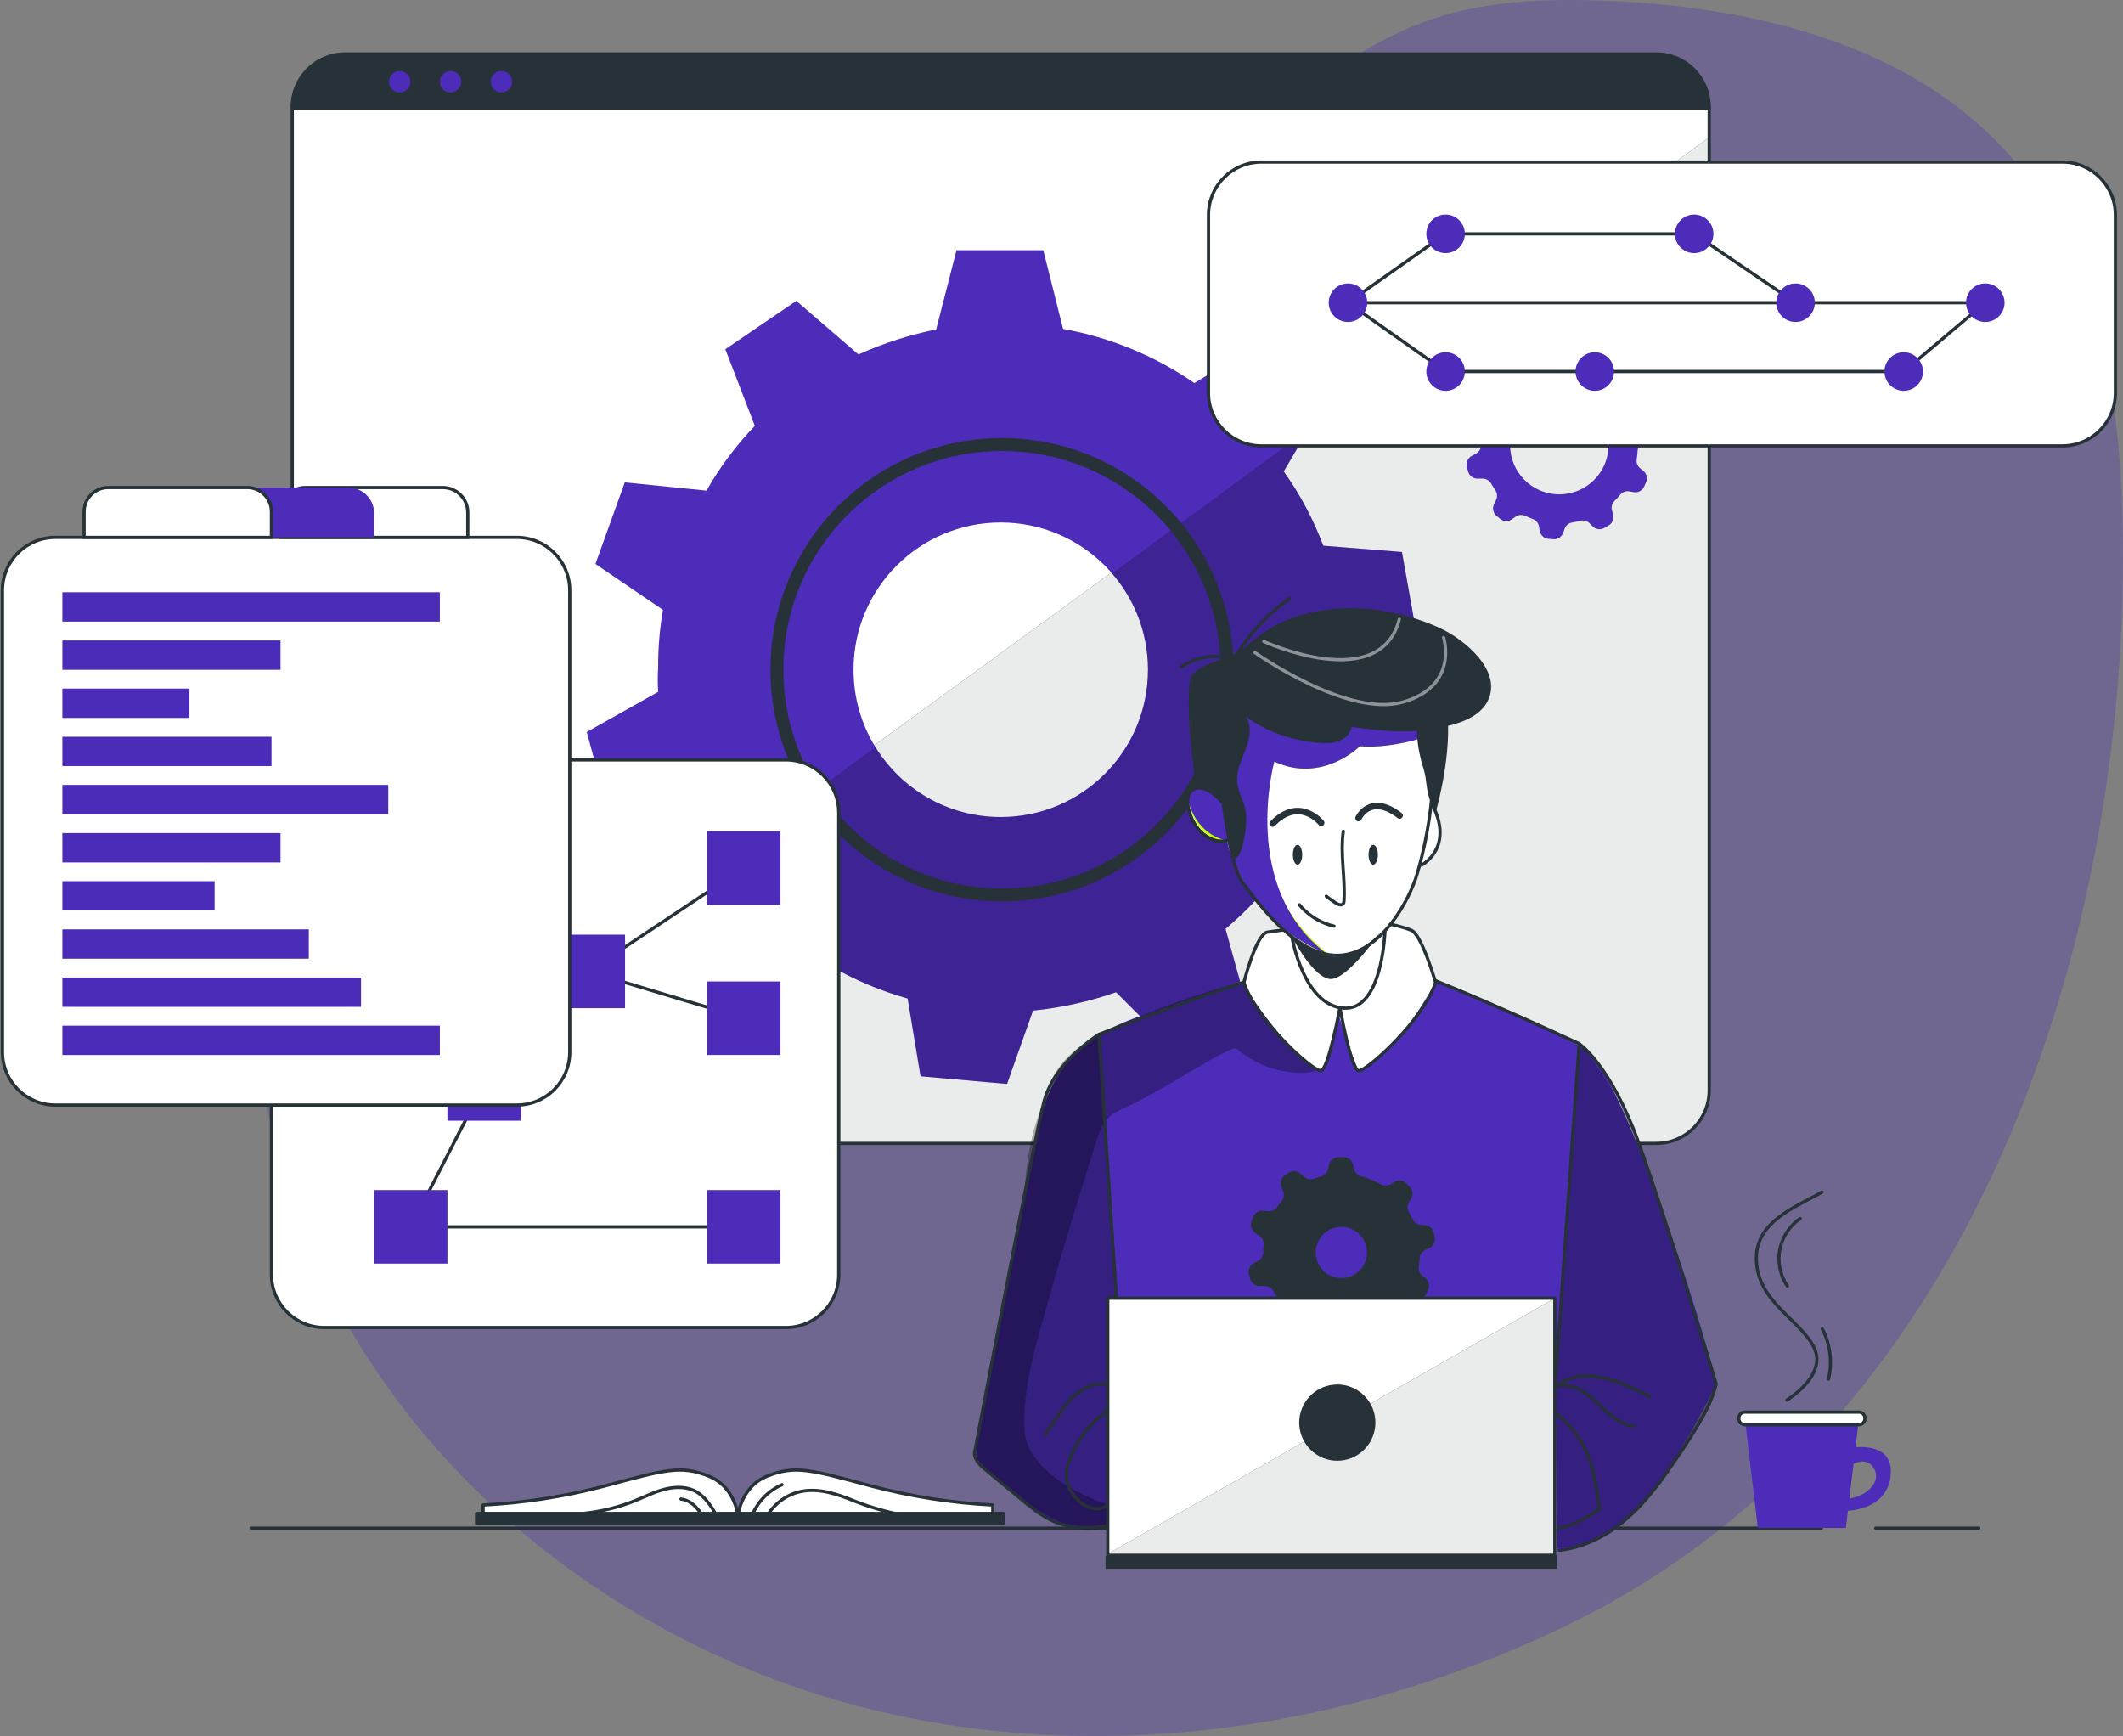 <svg width="658" height="538" viewBox="0 0 658 538" fill="none" xmlns="http://www.w3.org/2000/svg">
<rect x="0" y="0" width="658" height="538" fill="#808080" stroke="none"/>
<g clip-path="url(#clip0_174_1009)">
<path opacity="0.3" d="M637.044 313.414C650.598 269.873 657.248 223.968 657.94 179.945C658.677 133.364 653.622 83.004 622.797 48.087C592.648 13.937 544.281 2.273 498.788 0.286C480.359 -0.512 461.539 0.015 444.042 5.87C408.719 17.684 383.956 49.005 352.619 69.157C292.127 108.063 210.392 103.458 152.247 145.765C137.308 156.647 124.475 170.313 113.899 185.469C71.505 246.213 68.195 330.376 100.555 397.021C132.915 463.665 197.996 512.023 269.907 529.722C341.818 547.422 419.445 535.833 486.076 503.489C563.749 465.772 612.1 393.589 637.059 313.414H637.044Z" fill="#4C2CB8"/>
<path d="M529.749 33.126V337.932C529.749 346.992 522.407 354.337 513.336 354.337H106.979C105.399 354.337 103.865 354.111 102.42 353.69C95.575 351.718 90.581 345.412 90.581 337.932V33.126C90.581 24.051 97.922 16.706 106.979 16.706H513.336C522.407 16.706 529.749 24.051 529.749 33.126Z" fill="white"/>
<path d="M529.749 42.548V337.932C529.749 346.992 522.407 354.337 513.336 354.337H106.979C105.399 354.337 103.865 354.111 102.42 353.69L529.749 42.548Z" fill="#263238"/>
<path opacity="0.9" d="M529.749 42.548V337.932C529.749 346.992 522.407 354.337 513.336 354.337H106.979C105.399 354.337 103.865 354.111 102.42 353.69L529.749 42.548Z" fill="white"/>
<path d="M417.113 207.548L439.243 197.554L434.519 171.065L410.133 169.109C407.064 160.936 402.942 153.185 397.872 146.081L405.529 133.107L410.434 124.784L391.448 105.926L370.176 118.704C357.96 110.276 344.089 104.556 329.481 101.923L323.358 77.54H296.459L290.156 102.103C281.867 103.759 273.788 106.362 266.07 109.854L246.799 93.238L224.804 108.229L233.951 131.979C228.129 138.014 223.104 144.757 218.967 152.041L193.648 149.483L184.546 174.768L205.473 188.99C204.45 194.92 203.953 200.941 203.983 206.961C203.818 209.444 203.818 211.928 203.983 214.411L181.853 226.843L188.879 252.73H213.867C216.259 257.892 219.072 262.829 222.262 267.54C223.887 269.948 225.617 272.296 227.437 274.568L216.665 296.873L237.306 314.197L257.224 299.266C264.807 303.646 272.885 307.063 281.31 309.441L285.312 333.537L312.12 335.915L320.169 313.188C328.94 312.3 337.59 310.389 345.909 307.484L362.939 324.506L386.258 311.051L379.834 287.843C386.604 282.169 392.637 275.637 397.782 268.443L421.401 272.687L432.774 248.335L414.21 233.36C416.211 224.901 417.189 216.247 417.113 207.548ZM355.793 207.548C355.793 232.758 335.364 253.196 310.165 253.196C293.767 253.196 279.384 244.542 271.336 231.539C267.018 224.57 264.536 216.337 264.536 207.548C264.536 182.353 284.966 161.914 310.165 161.914C322.711 161.914 334.07 166.986 342.329 175.174C343.156 176.002 343.954 176.845 344.691 177.733C351.551 185.664 355.733 195.974 355.793 207.262V207.548Z" fill="#4C2CB8"/>
<path opacity="0.2" d="M414.21 233.36L432.774 248.336L421.401 272.687L397.782 268.443C392.636 275.637 386.604 282.169 379.834 287.843L386.258 311.052L362.939 324.507L345.909 307.485C337.59 310.389 328.94 312.301 320.169 313.189L312.12 335.915L285.312 333.537L281.31 309.441C272.885 307.063 264.806 303.647 257.224 299.267L237.306 314.197L216.665 296.874L227.437 274.569C225.617 272.296 223.886 269.948 222.262 267.54L271.336 231.539C279.384 244.543 293.766 253.197 310.165 253.197C335.363 253.197 355.793 232.758 355.793 207.548V207.262C355.733 195.974 351.551 185.665 344.691 177.733L405.529 133.108L397.872 146.082C402.942 153.185 407.064 160.937 410.133 169.109L434.519 171.066L439.243 197.555L417.113 207.548C417.188 216.248 416.211 224.902 414.21 233.36Z" fill="black"/>
<path d="M509.349 137.156L510.462 136.645C511.741 136.088 512.463 134.703 512.207 133.333L511.982 131.979C511.756 130.594 510.613 129.556 509.214 129.465L507.875 129.36C506.791 129.285 505.844 128.623 505.377 127.644C505.016 126.877 504.625 126.139 504.204 125.417C503.662 124.484 503.662 123.34 504.204 122.407L504.896 121.233C505.588 120.029 505.392 118.509 504.414 117.515L503.452 116.552C502.474 115.544 500.924 115.363 499.721 116.101L498.532 116.808C497.599 117.35 496.456 117.35 495.523 116.808C493.598 115.709 491.552 114.866 489.4 114.309C488.332 114.039 487.505 113.181 487.234 112.112L486.888 110.712C486.557 109.328 485.308 108.349 483.879 108.395H482.525C481.111 108.349 479.847 109.313 479.516 110.697L479.14 112.202C478.87 113.256 478.072 114.084 477.019 114.37C476.267 114.58 475.515 114.806 474.808 115.077C473.785 115.453 472.626 115.243 471.799 114.52L470.595 113.482C469.557 112.564 468.023 112.488 466.894 113.271L465.826 113.993C464.638 114.776 464.171 116.296 464.698 117.621L465.24 119.035C465.646 120.044 465.465 121.203 464.773 122.046C464.292 122.617 463.84 123.219 463.419 123.837C462.802 124.755 461.719 125.251 460.621 125.131L459.117 124.995C457.717 124.845 456.409 125.673 455.942 126.997L455.461 128.322C454.979 129.616 455.431 131.061 456.559 131.843L457.943 132.822C458.831 133.439 459.312 134.492 459.207 135.576C459.117 136.359 459.086 137.156 459.086 137.939C459.056 138.993 458.485 139.956 457.582 140.498L456.168 141.28C454.904 141.942 454.287 143.387 454.664 144.757L455.01 146.066C455.356 147.436 456.604 148.369 458.018 148.324H459.523C460.606 148.324 461.614 148.896 462.156 149.829C462.562 150.551 462.998 151.244 463.464 151.921C464.066 152.809 464.156 153.953 463.69 154.931L463.073 156.21C462.441 157.475 462.772 158.995 463.871 159.883L464.909 160.756C465.977 161.674 467.526 161.719 468.655 160.891L469.723 160.139C470.595 159.507 471.754 159.401 472.732 159.853C473.499 160.214 474.281 160.545 475.078 160.846C476.086 161.222 476.808 162.11 476.989 163.164L477.215 164.473C477.44 165.858 478.584 166.896 479.983 166.987L481.367 167.107C482.751 167.243 484.045 166.4 484.496 165.075L484.917 163.901C485.278 162.863 486.166 162.11 487.249 161.93C488.107 161.794 488.949 161.614 489.777 161.388C490.815 161.117 491.943 161.418 492.695 162.186L493.583 163.089C494.545 164.082 496.065 164.293 497.268 163.585L498.457 162.908C499.721 162.246 500.337 160.801 499.961 159.431L499.63 158.257C499.314 157.189 499.6 156.03 500.398 155.247C501.014 154.63 501.616 153.983 502.173 153.306C502.88 152.463 503.978 152.072 505.046 152.282L506.25 152.508C507.619 152.779 509.003 152.072 509.575 150.792L510.146 149.558C510.763 148.279 510.402 146.759 509.289 145.886L508.386 145.148C507.544 144.486 507.122 143.417 507.273 142.349C507.423 141.446 507.514 140.543 507.559 139.64C507.664 138.541 508.341 137.593 509.349 137.156ZM498.547 137.939C498.547 146.367 491.717 153.2 483.292 153.2C474.868 153.2 468.038 146.367 468.038 137.939C468.038 129.511 474.868 122.678 483.292 122.678C491.687 122.678 498.487 129.45 498.517 137.849L498.547 137.939Z" fill="#4C2CB8"/>
<path d="M529.749 33.126V33.954H90.581V33.126C90.581 24.051 97.922 16.706 106.979 16.706H513.336C522.407 16.706 529.749 24.051 529.749 33.126Z" fill="#263238"/>
<path d="M529.749 33.126V337.932C529.749 346.992 522.407 354.337 513.336 354.337H106.979C97.922 354.337 90.581 346.992 90.581 337.932V33.126C90.581 24.051 97.922 16.706 106.979 16.706H513.336C522.407 16.706 529.749 24.051 529.749 33.126Z" stroke="#263238" stroke-linecap="round" stroke-linejoin="round"/>
<path d="M90.581 33.127H529.749" stroke="#263238" stroke-linecap="round" stroke-linejoin="round"/>
<path d="M127.198 25.33C127.198 27.166 125.709 28.656 123.873 28.656C122.038 28.656 120.549 27.166 120.549 25.33C120.549 23.494 122.038 22.004 123.873 22.004C125.709 22.004 127.198 23.494 127.198 25.33Z" fill="#4C2CB8"/>
<path d="M142.964 25.33C142.964 27.166 141.475 28.656 139.639 28.656C137.804 28.656 136.315 27.166 136.315 25.33C136.315 23.494 137.804 22.004 139.639 22.004C141.475 22.004 142.964 23.494 142.964 25.33Z" fill="#4C2CB8"/>
<path d="M158.731 25.33C158.731 27.166 157.241 28.656 155.406 28.656C153.57 28.656 152.081 27.166 152.081 25.33C152.081 23.494 153.57 22.004 155.406 22.004C157.241 22.004 158.731 23.494 158.731 25.33Z" fill="#4C2CB8"/>
<path d="M380.315 207.548C380.315 246.093 349.084 277.338 310.556 277.338C272.028 277.338 240.796 246.093 240.796 207.548C240.796 169.003 272.028 137.758 310.556 137.758C348.918 137.758 380.075 168.733 380.315 207.112V207.548Z" stroke="#263238" stroke-width="4" stroke-miterlimit="10"/>
<path d="M639.24 50.224H390.952C381.895 50.224 374.554 57.569 374.554 66.629V121.775C374.554 130.835 381.895 138.18 390.952 138.18H639.24C648.296 138.18 655.638 130.835 655.638 121.775V66.629C655.638 57.569 648.296 50.224 639.24 50.224Z" fill="white" stroke="#263238" stroke-miterlimit="10"/>
<path d="M423.763 93.811H615.32" stroke="#263238" stroke-miterlimit="10"/>
<path d="M417.791 93.811L448.044 72.469H525.085L556.512 93.811" stroke="#263238" stroke-miterlimit="10"/>
<path d="M562.485 93.811C562.485 97.107 559.807 99.786 556.513 99.786C553.218 99.786 550.54 97.107 550.54 93.811C550.54 90.514 553.218 87.835 556.513 87.835C559.807 87.835 562.485 90.514 562.485 93.811Z" fill="#4C2CB8"/>
<path d="M448.044 78.444C451.343 78.444 454.017 75.769 454.017 72.469C454.017 69.169 451.343 66.494 448.044 66.494C444.746 66.494 442.072 69.169 442.072 72.469C442.072 75.769 444.746 78.444 448.044 78.444Z" fill="#4C2CB8"/>
<path d="M531.058 72.469C531.058 75.765 528.38 78.444 525.085 78.444C521.791 78.444 519.113 75.765 519.113 72.469C519.113 69.173 521.791 66.494 525.085 66.494C528.38 66.494 531.058 69.173 531.058 72.469Z" fill="#4C2CB8"/>
<path d="M417.791 93.811L448.044 115.137H590.046L615.32 93.811" stroke="#263238" stroke-miterlimit="10"/>
<path d="M500.262 115.137C500.262 118.433 497.585 121.112 494.29 121.112C490.995 121.112 488.317 118.433 488.317 115.137C488.317 111.841 490.995 109.162 494.29 109.162C497.585 109.162 500.262 111.841 500.262 115.137Z" fill="#4C2CB8"/>
<path d="M454.017 115.137C454.017 118.433 451.339 121.112 448.044 121.112C444.75 121.112 442.072 118.433 442.072 115.137C442.072 111.841 444.75 109.162 448.044 109.162C451.339 109.162 454.017 111.841 454.017 115.137Z" fill="#4C2CB8"/>
<path d="M596.003 115.137C596.003 118.433 593.326 121.112 590.031 121.112C586.736 121.112 584.058 118.433 584.058 115.137C584.058 111.841 586.736 109.162 590.031 109.162C593.326 109.162 596.003 111.841 596.003 115.137Z" fill="#4C2CB8"/>
<path d="M615.32 99.786C618.618 99.786 621.292 97.111 621.292 93.811C621.292 90.511 618.618 87.835 615.32 87.835C612.021 87.835 609.347 90.511 609.347 93.811C609.347 97.111 612.021 99.786 615.32 99.786Z" fill="#4C2CB8"/>
<path d="M423.763 93.811C423.763 97.107 421.085 99.786 417.791 99.786C414.496 99.786 411.818 97.107 411.818 93.811C411.818 90.514 414.496 87.835 417.791 87.835C421.085 87.835 423.763 90.514 423.763 93.811Z" fill="#4C2CB8"/>
<path d="M243.564 235.482H100.525C91.468 235.482 84.127 242.827 84.127 251.888V394.989C84.127 404.049 91.468 411.394 100.525 411.394H243.564C252.621 411.394 259.962 404.049 259.962 394.989V251.888C259.962 242.827 252.621 235.482 243.564 235.482Z" fill="white" stroke="#263238" stroke-miterlimit="10"/>
<path d="M150.065 335.916L127.288 380.194H230.506" stroke="#263238" stroke-linecap="round" stroke-linejoin="round"/>
<path d="M230.506 269L182.335 301.043L230.506 315.537" stroke="#263238" stroke-linecap="round" stroke-linejoin="round"/>
<path d="M241.894 257.607H219.118V280.394H241.894V257.607Z" fill="#4C2CB8"/>
<path d="M241.894 304.144H219.118V326.93H241.894V304.144Z" fill="#4C2CB8"/>
<path d="M193.723 289.65H170.946V312.437H193.723V289.65Z" fill="#4C2CB8"/>
<path d="M161.454 324.522H138.677V347.309H161.454V324.522Z" fill="#4C2CB8"/>
<path d="M138.677 368.801H115.9V391.587H138.677V368.801Z" fill="#4C2CB8"/>
<path d="M241.894 368.801H219.118V391.587H241.894V368.801Z" fill="#4C2CB8"/>
<path d="M160.19 166.536H17.15C8.094 166.536 0.752 173.881 0.752 182.941V326.042C0.752 335.103 8.094 342.447 17.15 342.447H160.19C169.246 342.447 176.588 335.103 176.588 326.042V182.941C176.588 173.881 169.246 166.536 160.19 166.536Z" fill="white" stroke="#263238" stroke-miterlimit="10"/>
<path d="M136.315 183.558H19.347V192.619H136.315V183.558Z" fill="#4C2CB8"/>
<path d="M86.925 198.488H19.347V207.549H86.925V198.488Z" fill="#4C2CB8"/>
<path d="M58.702 213.403H19.347V222.464H58.702V213.403Z" fill="#4C2CB8"/>
<path d="M84.127 228.334H19.347V237.394H84.127V228.334Z" fill="#4C2CB8"/>
<path d="M120.323 243.249H19.347V252.31H120.323V243.249Z" fill="#4C2CB8"/>
<path d="M86.925 258.179H19.347V267.24H86.925V258.179Z" fill="#4C2CB8"/>
<path d="M66.495 273.094H19.347V282.155H66.495V273.094Z" fill="#4C2CB8"/>
<path d="M95.681 288.024H19.347V297.085H95.681V288.024Z" fill="#4C2CB8"/>
<path d="M111.883 302.94H19.347V312H111.883V302.94Z" fill="#4C2CB8"/>
<path d="M136.315 317.87H19.347V326.931H136.315V317.87Z" fill="#4C2CB8"/>
<path opacity="0.3" d="M136.315 183.558H19.347V192.619H136.315V183.558Z" fill="#4C2CB8"/>
<path opacity="0.3" d="M86.925 198.488H19.347V207.549H86.925V198.488Z" fill="#4C2CB8"/>
<path opacity="0.3" d="M58.702 213.403H19.347V222.464H58.702V213.403Z" fill="#4C2CB8"/>
<path opacity="0.3" d="M84.127 228.334H19.347V237.394H84.127V228.334Z" fill="#4C2CB8"/>
<path opacity="0.3" d="M120.323 243.249H19.347V252.31H120.323V243.249Z" fill="#4C2CB8"/>
<path opacity="0.3" d="M86.925 258.179H19.347V267.24H86.925V258.179Z" fill="#4C2CB8"/>
<path opacity="0.3" d="M66.495 273.094H19.347V282.155H66.495V273.094Z" fill="#4C2CB8"/>
<path opacity="0.3" d="M95.681 288.024H19.347V297.085H95.681V288.024Z" fill="#4C2CB8"/>
<path opacity="0.3" d="M111.883 302.94H19.347V312H111.883V302.94Z" fill="#4C2CB8"/>
<path opacity="0.3" d="M136.315 317.87H19.347V326.931H136.315V317.87Z" fill="#4C2CB8"/>
<path d="M94.673 151.079H137.233C141.505 151.079 144.98 154.555 144.98 158.83V166.536H86.925V158.83C86.925 154.555 90.4 151.079 94.673 151.079Z" fill="white" stroke="#263238" stroke-miterlimit="10"/>
<path d="M65.893 151.079H107.957C112.38 151.079 115.96 154.661 115.96 159.086V166.536H57.89V159.086C57.89 154.661 61.47 151.079 65.893 151.079Z" fill="#4C2CB8"/>
<path d="M33.548 151.079H76.635C80.772 151.079 84.127 154.435 84.127 158.574V166.536H26.056V158.574C26.056 154.435 29.411 151.079 33.548 151.079Z" fill="white" stroke="#263238" stroke-miterlimit="10"/>
<path d="M581.35 473.568H613.304" stroke="#263238" stroke-linecap="round" stroke-linejoin="round"/>
<path d="M77.823 473.568H564.531" stroke="#263238" stroke-linecap="round" stroke-linejoin="round"/>
<path d="M572.564 454.846C572.564 454.846 578.236 450.21 580.929 455.282C583.261 459.662 577.679 464.568 571.331 464.553V468.256C571.331 468.256 584.946 468.617 585.999 457.148C587.052 445.68 572.564 448.84 572.564 448.84V454.846Z" fill="#4C2CB8"/>
<path d="M572.098 473.509H544.823L540.746 439.238H576.205L572.098 473.509Z" fill="#4C2CB8"/>
<path d="M576.145 437.598H540.791C539.761 437.598 538.926 438.433 538.926 439.464V439.645C538.926 440.675 539.761 441.511 540.791 441.511H576.145C577.175 441.511 578.01 440.675 578.01 439.645V439.464C578.01 438.433 577.175 437.598 576.145 437.598Z" fill="white" stroke="#263238" stroke-linecap="round" stroke-linejoin="round"/>
<path d="M553.835 433.865C553.835 433.865 566.381 426.34 562.289 417.7C558.197 409.061 544.357 403.372 544.357 389.932C544.357 378.358 556.663 374.069 564.696 369.433" stroke="#263238" stroke-linecap="round" stroke-linejoin="round"/>
<path d="M557.956 377.621C554.692 379.833 552.36 383.385 551.623 387.253C550.886 391.121 551.743 395.275 553.97 398.541" stroke="#263238" stroke-linecap="round" stroke-linejoin="round"/>
<path d="M564.787 411.771C567.269 416.511 567.976 422.17 566.727 427.378" stroke="#263238" stroke-linecap="round" stroke-linejoin="round"/>
<path d="M228.881 470.739C228.881 470.739 228.31 460.911 219.644 457.449C210.979 453.987 206.345 455.417 186.998 460.625C174.813 463.815 162.326 465.757 149.734 466.404V470.739H228.881Z" fill="white" stroke="#263238" stroke-linecap="round" stroke-linejoin="round"/>
<path d="M228.565 470.739C228.565 470.739 229.137 460.911 237.803 457.449C246.468 453.987 251.087 455.417 270.448 460.625C282.634 463.815 295.121 465.757 307.698 466.404V470.739H228.565Z" fill="white" stroke="#263238" stroke-linecap="round" stroke-linejoin="round"/>
<path d="M310.917 469.008H147.718V472.184H310.917V469.008Z" fill="#263238" stroke="#263238" stroke-linecap="round" stroke-linejoin="round"/>
<path d="M232.778 470.558C234.297 465.922 237.893 462.024 242.391 460.113" stroke="#263238" stroke-linecap="round" stroke-linejoin="round"/>
<path d="M237.712 469.866C239.984 465.877 244.061 462.973 248.574 462.145C253.975 461.152 259.466 463.003 264.551 465.065C269.636 467.127 278.482 469.851 283.973 469.866" stroke="#263238" stroke-linecap="round" stroke-linejoin="round"/>
<path d="M181.207 468.963C186.607 468.391 191.918 467.052 196.943 465.02C200.042 463.755 203.066 462.22 206.315 461.438C209.565 460.64 213.19 460.67 216.049 462.416C217.358 463.214 218.441 464.327 219.404 465.531C220.697 467.157 221.766 468.948 222.578 470.859" stroke="#263238" stroke-linecap="round" stroke-linejoin="round"/>
<path d="M211.054 464.553C212.814 464.733 214.409 465.727 215.642 466.991C216.876 468.255 217.809 469.775 218.726 471.295" stroke="#263238" stroke-linecap="round" stroke-linejoin="round"/>
<path d="M352.499 469.158C352.499 469.158 343.563 473.568 333.468 473.568C323.374 473.568 302.778 452.663 302.778 452.663C302.778 452.663 302.026 450.405 303.636 441.992C305.245 433.579 320.35 356.294 320.35 356.294C320.35 356.294 322.14 338.308 332.355 327.276C342.57 316.229 362.624 312.316 362.624 312.316C362.624 312.316 406.974 292.991 431.842 298.951C456.74 308.839 483.834 318.863 492.891 326.629C501.947 334.395 524.228 396.78 531.945 428.853C531.945 428.853 514.945 464.989 499.089 475.149C483.247 485.308 444.945 481.982 444.945 481.982L352.499 469.158Z" fill="#4C2CB8"/>
<path opacity="0.3" d="M346.857 406.367L340.449 321.196C340.449 321.196 326.984 325.846 323.659 341.063C320.335 356.294 300.296 450.059 302.763 452.663C305.215 455.282 318.334 466.48 318.334 466.48C318.334 466.48 332.43 478.55 346.872 471.341C361.315 464.132 346.872 406.367 346.872 406.367H346.857Z" fill="black"/>
<path opacity="0.3" d="M410.524 329.082C409.772 331.626 406.582 332.438 403.92 332.484C396.352 332.589 388.785 329.82 383.069 324.868C382 323.95 363.195 335.569 361.029 336.743C357.614 338.579 354.274 340.611 350.784 342.312C347.534 343.907 344.465 344.69 342.344 347.925C340.825 350.228 340.012 352.892 339.2 355.526C334.641 370.471 329.827 385.371 325.675 400.407C322.08 413.426 317.235 427.859 317.446 441.525C317.446 442.504 317.491 443.482 317.657 444.445C320.515 461.919 352.469 469.173 352.469 469.173C352.469 469.173 341.186 476.082 333.438 473.583C325.69 471.085 307.697 460.73 302.011 451.067L317.657 369.132C317.657 369.132 317.461 329.699 345.894 317.914C374.328 306.13 385.506 304.414 385.506 304.414L410.494 329.082H410.524Z" fill="black"/>
<path opacity="0.3" d="M515.487 457.885C515.487 457.885 527.898 444.159 531.93 428.853C531.93 428.853 512.884 366.076 507.98 354.337C503.075 342.597 495.057 329.172 489.445 323.438L480.359 452.663L478.448 479.844C478.448 479.844 488.618 480.281 495.764 476.924C502.91 473.568 515.487 457.87 515.487 457.87V457.885Z" fill="black"/>
<path d="M478.448 479.86L489.445 323.438C489.445 323.438 436.174 298.529 422.273 296.212C408.373 293.894 340.629 320.549 340.629 320.549L350.468 470.588" stroke="#263238" stroke-linecap="round" stroke-linejoin="round"/>
<path d="M382.391 219.814L376.915 246.063C376.915 246.063 369.905 241.111 368.415 246.71C366.926 252.309 371.484 260.015 380.3 260.436C380.3 260.436 382.692 272.326 390.5 280.393C398.308 288.475 402.144 291.561 402.144 291.561C402.144 291.561 405.228 311.488 415.278 312.255C425.342 313.008 427.313 303.947 429.344 291.35C429.344 291.35 438.04 276.254 440.582 268.097C440.582 268.097 451.263 260.647 444.133 249.78C444.133 249.78 447.653 223.803 441.53 219.408C435.407 215.013 393.058 217.286 382.376 219.799L382.391 219.814Z" fill="white"/>
<path d="M414.887 314.333C414.887 314.333 411.502 331.355 409.411 331.792C407.32 332.228 398.985 324.266 391.704 314.333C384.422 304.414 385.551 304.414 385.551 304.414C385.551 304.414 388.921 291.396 391.704 289.499C394.487 287.603 404.476 287.844 404.476 287.844L426.411 287.001C426.411 287.001 433.782 285.962 438.22 288.867C442.673 291.772 444.93 304.414 444.93 304.414C444.93 304.414 431.826 328.676 421.055 331.792C421.055 331.792 417.685 324.071 414.887 314.333Z" fill="white"/>
<path d="M343.021 442.143L345.925 401.325" stroke="#263238" stroke-miterlimit="10"/>
<path d="M444.93 227.355C444.93 227.355 432.488 232.186 421.476 231.253C421.476 231.253 409.847 242.962 394.968 236.009C394.968 236.009 381.549 272.356 412.314 296.136C412.314 296.136 387.627 288.174 380.3 260.436C380.3 260.436 371.56 261.806 368.415 248.712C368.415 248.712 365.888 243.67 377.427 243.64L376.915 218.354L406.552 224.299L427.81 221.199L444.915 227.37L444.93 227.355Z" fill="#C6FF00"/>
<path d="M444.93 227.355C444.93 227.355 432.488 232.186 421.476 231.253C421.476 231.253 409.847 242.962 394.968 236.009C394.968 236.009 384.122 274.93 411.051 295.489C411.051 295.489 386.634 287.016 380.3 260.451C380.3 260.451 371.62 259.533 368.415 248.727C368.415 248.727 365.888 243.685 377.427 243.655L376.915 218.37L406.552 224.315L427.81 221.214L444.915 227.385L444.93 227.355Z" fill="#4C2CB8"/>
<path d="M411.066 277.73C412.028 278.512 413.052 279.235 414.105 279.897C414.797 280.333 415.82 280.68 416.316 280.047C416.512 279.807 416.542 279.475 416.557 279.159C416.993 271.98 415.323 264.726 416.346 257.607" stroke="#263238" stroke-linecap="round" stroke-linejoin="round"/>
<path d="M421.04 253.528C421.04 253.528 424.605 245.657 433.797 252.73" stroke="#263238" stroke-width="2" stroke-linecap="round" stroke-linejoin="round"/>
<path d="M409.486 254.988C409.486 254.988 402.761 246.62 394.427 255.244" stroke="#263238" stroke-width="2" stroke-linecap="round" stroke-linejoin="round"/>
<path d="M400.414 290.312C400.414 290.312 403.995 311.774 416.617 312.421C426.862 312.948 428.863 295.218 429.254 288.867" stroke="#263238" stroke-linecap="round" stroke-linejoin="round"/>
<path d="M378.661 248.456C378.661 248.456 373.094 241.804 369.318 245.055C365.542 248.305 371.199 262.604 380.315 260.436" stroke="#263238" stroke-linecap="round" stroke-linejoin="round"/>
<path d="M402.746 280.394C402.746 280.394 406.507 285.436 413.458 287.001" stroke="#263238" stroke-linecap="round" stroke-linejoin="round"/>
<path d="M402.16 267.946C402.957 267.946 403.604 266.572 403.604 264.876C403.604 263.18 402.957 261.806 402.16 261.806C401.362 261.806 400.715 263.18 400.715 264.876C400.715 266.572 401.362 267.946 402.16 267.946Z" fill="#263238"/>
<path d="M427.057 264.876C427.057 266.577 426.411 267.946 425.613 267.946C424.816 267.946 424.169 266.577 424.169 264.876C424.169 263.175 424.816 261.806 425.613 261.806C426.411 261.806 427.057 263.175 427.057 264.876Z" fill="#263238"/>
<path d="M415.293 312.255C415.293 312.255 411.788 331.355 409.411 331.791C407.034 332.228 389.071 315.898 385.536 304.414C385.536 304.414 389.342 289.408 392.802 288.867C394.457 288.611 396.352 288.355 397.872 288.174" stroke="#263238" stroke-linecap="round" stroke-linejoin="round"/>
<path d="M415.293 312.256C415.293 312.256 418.693 331.355 421.055 331.791C423.417 332.228 441.395 315.898 444.93 304.414C444.93 304.414 440.642 289.514 437.378 288.265C434.083 287.001 430.984 286.444 430.984 286.444" stroke="#263238" stroke-linecap="round" stroke-linejoin="round"/>
<path d="M382.03 265.253C384.332 269.241 387.206 255.139 385.987 250.684C385.175 247.719 383.58 244.904 383.43 241.834C383.279 238.417 384.949 235.212 386.152 232.006C387.356 228.8 388.063 224.977 386.183 222.118C392.742 226.919 400.61 229.492 408.704 230.215C410.78 230.395 412.916 230.425 414.872 229.703C416.827 228.981 418.558 227.355 418.889 225.293C426.471 226.256 434.008 227.25 441.59 226.226C447.939 225.368 457.823 223.758 461.087 217.271C465.871 207.789 453.55 197.946 446.284 194.635C428.682 186.598 405.048 185.243 389.206 197.841C387.521 199.18 385.927 200.64 384.107 201.784C380.601 203.981 372.643 205.682 369.86 208.737C366.114 212.846 370.807 244.573 370.807 244.573C370.807 244.573 376.9 241.744 379.428 251.195C381.143 257.607 379.668 261.204 382 265.253H382.03Z" fill="#263238"/>
<path d="M439.499 224.194C439.394 224.601 439.334 225.007 439.303 225.399C439.033 228.981 439.665 232.593 440.567 236.054C440.973 237.605 441.545 239.11 441.786 240.675C442.372 244.438 442.372 248.065 445.141 251.135C445.141 251.135 450.466 232.517 448.33 219.213C448.074 217.678 447.593 213.794 445.231 214.517C443.516 215.044 442.267 217.994 441.56 219.423C440.823 220.883 439.92 222.554 439.514 224.194H439.499Z" fill="#263238"/>
<path d="M366.069 206.721C368.4 205.02 375.261 201.724 382.407 204.523C389.131 192.242 399.692 185.514 399.692 185.514" stroke="#263238" stroke-linecap="round" stroke-linejoin="round"/>
<path opacity="0.47" d="M388.936 202.205C388.936 202.205 417.58 222.584 434.926 217.542C452.272 212.5 447.427 197.57 447.427 197.57" stroke="white" stroke-linecap="round" stroke-linejoin="round"/>
<path opacity="0.47" d="M391.689 198.774C391.689 198.774 427.659 215.314 433.707 191.911" stroke="white" stroke-linecap="round" stroke-linejoin="round"/>
<path d="M400.414 290.312C400.414 290.312 407.259 303.616 412.615 303.391C417.971 303.165 427.825 288.867 427.825 288.867C427.825 288.867 422.514 295.715 414.45 296.422C409.155 296.889 400.414 290.312 400.414 290.312Z" fill="#263238"/>
<path d="M441.801 387.358L442.914 386.846C444.193 386.289 444.915 384.905 444.659 383.535L444.434 382.181C444.208 380.796 443.065 379.757 441.665 379.667L440.326 379.562C439.243 379.487 438.296 378.824 437.829 377.846C437.468 377.078 437.077 376.341 436.656 375.619C436.114 374.685 436.114 373.542 436.656 372.608L437.348 371.434C438.04 370.23 437.844 368.71 436.866 367.717L435.904 366.754C434.926 365.745 433.376 365.565 432.173 366.302L430.984 367.01C430.051 367.551 428.908 367.551 427.975 367.01C426.05 365.911 424.004 365.068 421.852 364.511C420.784 364.24 419.942 363.382 419.686 362.314L419.34 360.914C419.009 359.529 417.76 358.551 416.331 358.596H414.977C413.563 358.551 412.299 359.514 411.968 360.899L411.592 362.404C411.321 363.458 410.524 364.285 409.471 364.571C408.719 364.782 407.967 365.008 407.259 365.279C406.236 365.655 405.078 365.444 404.251 364.722L403.047 363.683C402.009 362.765 400.475 362.69 399.346 363.473L398.278 364.195C397.09 364.978 396.623 366.498 397.15 367.822L397.691 369.237C398.098 370.245 397.917 371.404 397.225 372.247C396.744 372.819 396.292 373.421 395.871 374.038C395.254 374.956 394.171 375.453 393.073 375.333L391.568 375.197C390.169 375.047 388.861 375.874 388.394 377.199L387.913 378.523C387.431 379.818 387.883 381.263 389.011 382.045L390.395 383.023C391.283 383.641 391.764 384.694 391.659 385.778C391.568 386.56 391.538 387.358 391.538 388.141C391.508 389.194 390.937 390.157 390.034 390.699L388.62 391.482C387.356 392.144 386.739 393.589 387.115 394.959L387.461 396.268C387.807 397.638 389.056 398.571 390.47 398.526H391.975C393.058 398.526 394.066 399.098 394.607 400.031C395.014 400.753 395.45 401.445 395.916 402.123C396.518 403.011 396.608 404.155 396.142 405.133L395.525 406.412C394.893 407.676 395.239 409.196 396.322 410.084L397.36 410.957C398.429 411.875 399.978 411.921 401.106 411.093L402.175 410.34C403.047 409.708 404.206 409.603 405.183 410.054C405.951 410.416 406.733 410.747 407.53 411.048C408.538 411.424 409.26 412.312 409.441 413.366L409.667 414.675C409.892 416.06 411.036 417.098 412.435 417.188L413.819 417.309C415.203 417.444 416.497 416.601 416.948 415.277L417.369 414.103C417.73 413.065 418.618 412.312 419.701 412.131C420.559 411.996 421.401 411.815 422.228 411.59C423.266 411.319 424.395 411.62 425.147 412.387L426.035 413.29C426.997 414.284 428.517 414.494 429.72 413.787L430.909 413.11C432.173 412.447 432.789 411.003 432.413 409.633L432.082 408.459C431.766 407.39 432.052 406.232 432.85 405.449C433.466 404.832 434.068 404.185 434.625 403.507C435.332 402.665 436.43 402.273 437.498 402.484L438.702 402.71C440.071 402.981 441.455 402.273 442.026 400.994L442.598 399.76C443.215 398.48 442.854 396.96 441.741 396.087L440.838 395.35C439.996 394.688 439.574 393.619 439.725 392.551C439.875 391.647 439.965 390.744 440.011 389.841C440.116 388.743 440.793 387.794 441.801 387.358ZM423.688 388.141C423.688 392.535 420.137 396.087 415.744 396.087C411.352 396.087 407.801 392.535 407.801 388.141C407.801 383.746 411.352 380.194 415.744 380.194C420.107 380.194 423.658 383.731 423.673 388.095V388.141H423.688Z" fill="#263238"/>
<path d="M343.337 436.634C342.269 438.094 340.719 439.027 339.44 440.261C335.8 443.738 332.595 448.704 331.121 453.536C330.399 455.869 330.249 458.457 331.166 460.73C332.926 465.049 338.538 469.534 343.036 466.69" stroke="#263238" stroke-linecap="round" stroke-linejoin="round"/>
<path d="M342.976 428.943C338.703 428.281 334.491 430.749 331.572 433.94C328.639 437.131 326.623 441.029 323.945 444.43" stroke="#263238" stroke-linecap="round" stroke-linejoin="round"/>
<path d="M342.645 472.891C337.455 473.959 330.474 473.403 325.705 471.07C322.26 469.384 319.266 466.916 316.318 464.462L305.215 455.266C303.425 453.792 301.454 451.7 302.191 449.502C302.191 449.502 320.741 351.628 323.659 341.062C327.029 328.841 340.629 320.533 340.629 320.533" stroke="#263238" stroke-linecap="round" stroke-linejoin="round"/>
<path d="M481.908 437.733C486.392 440.848 490.634 446.673 492.454 451.82C494.29 456.953 495.027 462.401 495.764 467.804C492.891 469.415 486.963 473.584 481.908 473.584" stroke="#263238" stroke-linecap="round" stroke-linejoin="round"/>
<path d="M482.54 429.545C487.038 428.356 491.507 431.411 494.907 434.602C498.307 437.793 501.812 441.495 506.445 441.992" stroke="#263238" stroke-linecap="round" stroke-linejoin="round"/>
<path d="M483.398 480.401C492.123 479.483 500.067 474.712 506.37 468.616C512.674 462.521 517.533 455.116 522.347 447.786C526.243 441.841 530.215 435.761 531.915 428.868C531.915 428.868 516.525 377.982 507.965 354.352C499.059 329.729 489.43 323.453 489.43 323.453" stroke="#263238" stroke-linecap="round" stroke-linejoin="round"/>
<path d="M482.54 429.545C490.484 422.878 502.654 428.281 511.184 432.736" stroke="#263238" stroke-linecap="round" stroke-linejoin="round"/>
<path d="M481.909 402.304H343.337V481.982H481.909V402.304Z" fill="white"/>
<path d="M482.54 481.982H342.645V486.151H482.54V481.982Z" fill="#263238"/>
<path d="M342.645 481.982L481.908 402.304L482.54 481.982H342.645Z" fill="#263238"/>
<path opacity="0.9" d="M342.645 481.982L481.908 402.304L482.54 481.982H342.645Z" fill="white"/>
<path d="M422.833 449.219C427.444 444.605 427.444 437.124 422.833 432.51C418.221 427.897 410.743 427.897 406.131 432.51C401.519 437.124 401.519 444.605 406.131 449.219C410.743 453.833 418.221 453.833 422.833 449.219Z" fill="#263238"/>
<path d="M481.909 402.304H343.337V481.982H481.909V402.304Z" stroke="#263238" stroke-linecap="round" stroke-linejoin="round"/>
<path d="M378.014 240.389C378.014 240.389 381.038 268.232 384.904 273.184C388.755 278.151 401.167 296.332 414.661 296.061C428.156 295.79 436.972 278.422 439.183 270.972C441.395 263.537 443.591 253.061 444.148 242.029" stroke="#263238" stroke-linecap="round" stroke-linejoin="round"/>
<path d="M440.597 268.097C440.597 268.097 450.617 262.919 444.148 249.78" stroke="#263238" stroke-linecap="round" stroke-linejoin="round"/>
</g>
<defs>
<clipPath id="clip0_174_1009">
<rect width="658" height="538" fill="white"/>
</clipPath>
</defs>
</svg>
